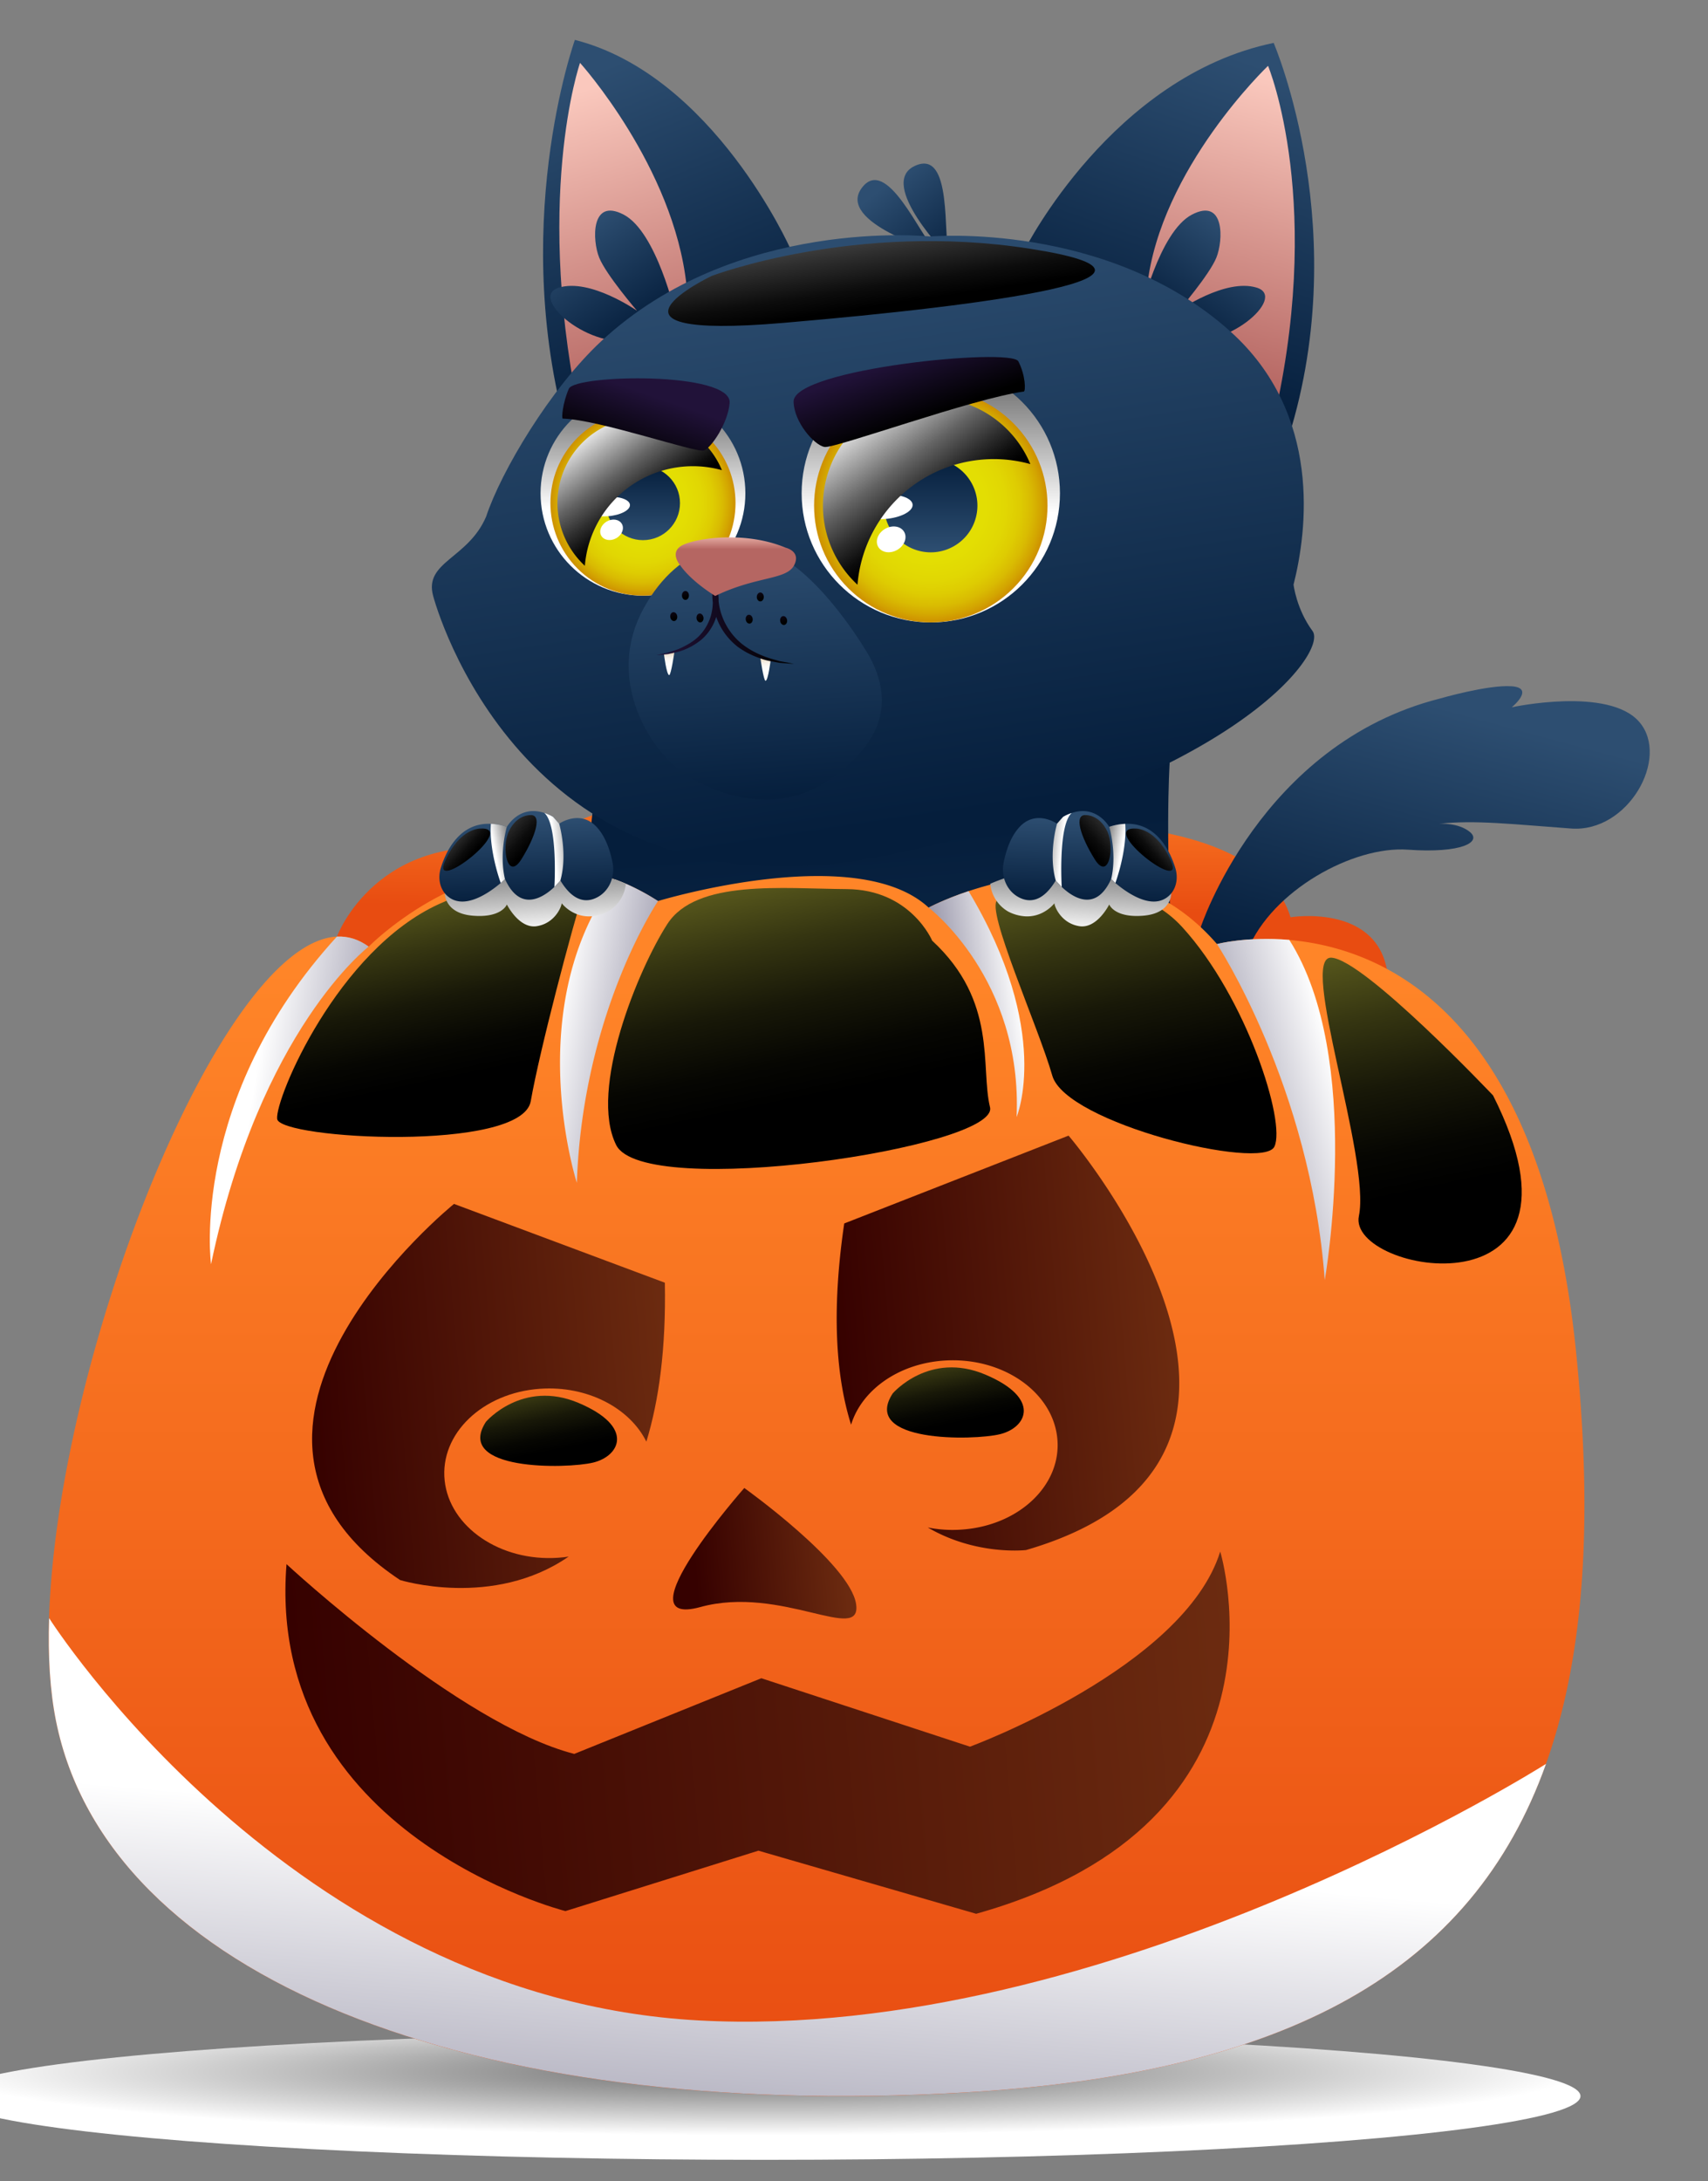 <?xml version="1.0" encoding="UTF-8"?> <svg xmlns="http://www.w3.org/2000/svg" xmlns:xlink="http://www.w3.org/1999/xlink" viewBox="0 0 1990.59 2541.92"><rect x="0" y="0" width="1990.59" height="2541.92" fill="#808080" stroke="none"/> <defs> <style>.a{isolation:isolate;}.aa,.as,.at,.au,.av,.aw,.b,.bb,.bd,.be,.bh,.bj,.bk,.p{mix-blend-mode:multiply;}.b{fill:url(#a);}.c{fill:url(#b);}.d{fill:url(#c);}.e{fill:url(#d);}.f{fill:url(#e);}.g{fill:url(#f);}.h{fill:url(#g);}.i{fill:url(#h);}.j{fill:url(#i);}.k{fill:url(#j);}.l{fill:url(#k);}.m{fill:url(#l);}.n{fill:url(#m);}.ad,.aq,.ar,.ax,.ay,.az,.ba,.bf,.bg,.bl,.bm,.o,.t{mix-blend-mode:screen;}.o{fill:url(#n);}.p{fill:url(#o);}.q{fill:url(#p);}.r{fill:url(#q);}.s{fill:#fff;}.t{fill:url(#r);}.u{fill:url(#s);}.v{fill:url(#t);}.w{fill:url(#u);}.x{fill:url(#v);}.y{fill:url(#w);}.z{fill:url(#x);}.aa{fill:url(#y);}.ab{fill:url(#z);}.ac{fill:url(#aa);}.ad{fill:url(#ab);}.ae{fill:url(#ac);}.af{fill:url(#ad);}.ag{fill:url(#ae);}.ah{fill:url(#af);}.ai{fill:url(#ag);}.aj{fill:url(#ah);}.ak{fill:url(#ai);}.al{fill:url(#aj);}.am{fill:url(#ak);}.an{fill:url(#al);}.ao{fill:url(#am);}.ap{fill:url(#an);}.aq{fill:url(#ao);}.ar{fill:url(#ap);}.as{fill:url(#aq);}.at{fill:url(#ar);}.au{fill:url(#as);}.av{fill:url(#at);}.aw{fill:url(#au);}.ax{fill:url(#av);}.ay{fill:url(#aw);}.az{fill:url(#ax);}.ba{fill:url(#ay);}.bb{fill:url(#az);}.bc{fill:url(#ba);}.bd{fill:url(#bb);}.be{fill:url(#bc);}.bf{fill:url(#bd);}.bg{fill:url(#be);}.bh{fill:url(#bf);}.bi{fill:url(#bg);}.bj{fill:url(#bh);}.bk{fill:url(#bi);}.bl{fill:url(#bj);}.bm{fill:url(#bk);}</style> <radialGradient id="a" cx="1115.04" cy="34977.37" r="818.13" gradientTransform="translate(-404.5 -733.32) scale(1.16 0.09)" gradientUnits="userSpaceOnUse"> <stop offset="0.07" stop-color="#757575"></stop> <stop offset="0.42" stop-color="#a7a7a7"></stop> <stop offset="1" stop-color="#fff"></stop> </radialGradient> <linearGradient id="b" x1="1006.88" y1="887.21" x2="1005.07" y2="1059.49" gradientUnits="userSpaceOnUse"> <stop offset="0" stop-color="#ff8528"></stop> <stop offset="1" stop-color="#e84c11"></stop> </linearGradient> <linearGradient id="c" x1="1613.56" y1="1156.3" x2="1702.23" y2="829.13" gradientUnits="userSpaceOnUse"> <stop offset="0" stop-color="#051e3c"></stop> <stop offset="1" stop-color="#2d4e71"></stop> </linearGradient> <linearGradient id="d" x1="1045.42" y1="974.94" x2="1127.01" y2="1910.58" xlink:href="#c"></linearGradient> <linearGradient id="e" x1="1095.05" y1="325.32" x2="1017.52" y2="227.39" xlink:href="#c"></linearGradient> <linearGradient id="f" x1="1133.46" y1="294.9" x2="1055.94" y2="196.97" xlink:href="#c"></linearGradient> <linearGradient id="g" x1="1334.97" y1="437.6" x2="1464.18" y2="74.46" xlink:href="#c"></linearGradient> <linearGradient id="h" x1="1402.45" y1="438.12" x2="1492.22" y2="96.28" gradientUnits="userSpaceOnUse"> <stop offset="0" stop-color="#b56662"></stop> <stop offset="1" stop-color="#fac8bd"></stop> </linearGradient> <linearGradient id="i" x1="1370.53" y1="384.96" x2="1448.51" y2="270.71" xlink:href="#c"></linearGradient> <linearGradient id="j" x1="8529.25" y1="495.11" x2="8658.46" y2="131.96" gradientTransform="matrix(-0.86, -0.01, 0.01, 1, 8100.16, 52.8)" xlink:href="#c"></linearGradient> <linearGradient id="k" x1="8596.73" y1="495.63" x2="8686.49" y2="153.79" gradientTransform="matrix(-0.86, -0.01, 0.01, 1, 8100.16, 52.8)" xlink:href="#h"></linearGradient> <linearGradient id="l" x1="7932.25" y1="384.96" x2="8010.23" y2="270.71" gradientTransform="matrix(-1, 0, 0, 1, 8677.67, 0)" xlink:href="#c"></linearGradient> <linearGradient id="m" x1="1062" y1="957.36" x2="957.56" y2="271.03" xlink:href="#c"></linearGradient> <linearGradient id="n" x1="993.14" y1="110.61" x2="1029.87" y2="355.43" gradientUnits="userSpaceOnUse"> <stop offset="0" stop-color="#fff"></stop> <stop offset="0.27" stop-color="#aeaeae"></stop> <stop offset="0.53" stop-color="#636363"></stop> <stop offset="0.75" stop-color="#2e2e2e"></stop> <stop offset="0.91" stop-color="#0c0c0c"></stop> <stop offset="1"></stop> </linearGradient> <linearGradient id="o" x1="749.35" y1="338.65" x2="749.35" y2="593.15" gradientUnits="userSpaceOnUse"> <stop offset="0"></stop> <stop offset="0.09" stop-color="#0c0c0c"></stop> <stop offset="0.25" stop-color="#2e2e2e"></stop> <stop offset="0.47" stop-color="#636363"></stop> <stop offset="0.73" stop-color="#aeaeae"></stop> <stop offset="1" stop-color="#fff"></stop> </linearGradient> <radialGradient id="p" cx="749.35" cy="586.32" r="107.84" gradientTransform="translate(634.07 -358.14) rotate(45)" gradientUnits="userSpaceOnUse"> <stop offset="0" stop-color="#e3e003"></stop> <stop offset="0.47" stop-color="#e3de03"></stop> <stop offset="0.64" stop-color="#e1d703"></stop> <stop offset="0.76" stop-color="#decc02"></stop> <stop offset="0.86" stop-color="#d9bb02"></stop> <stop offset="0.94" stop-color="#d3a501"></stop> <stop offset="1" stop-color="#ce9000"></stop> </radialGradient> <linearGradient id="q" x1="749.35" y1="541.93" x2="749.35" y2="627.74" xlink:href="#c"></linearGradient> <linearGradient id="r" x1="683.64" y1="495.89" x2="756.97" y2="596.73" xlink:href="#n"></linearGradient> <linearGradient id="s" x1="890.29" y1="935.62" x2="868.53" y2="636.4" xlink:href="#c"></linearGradient> <linearGradient id="t" x1="779" y1="786.44" x2="779.88" y2="760.96" gradientUnits="userSpaceOnUse"> <stop offset="0" stop-color="#fff"></stop> <stop offset="0.49" stop-color="#fefefd"></stop> <stop offset="0.66" stop-color="#fcfaf6"></stop> <stop offset="0.79" stop-color="#f7f2eb"></stop> <stop offset="0.89" stop-color="#f1e8da"></stop> <stop offset="0.97" stop-color="#e9dbc4"></stop> <stop offset="1" stop-color="#e6d5bb"></stop> </linearGradient> <linearGradient id="u" x1="1247.62" y1="793.07" x2="1248.5" y2="767.59" gradientTransform="matrix(-1, 0, 0, 1, 2140.67, 0)" xlink:href="#t"></linearGradient> <linearGradient id="v" x1="7659.74" y1="365.1" x2="7657.93" y2="440.36" gradientTransform="matrix(-0.65, -0.25, -0.33, 0.94, 5876.47, 2038.56)" gradientUnits="userSpaceOnUse"> <stop offset="0" stop-color="#211239"></stop> <stop offset="1"></stop> </linearGradient> <linearGradient id="w" x1="764.32" y1="732.52" x2="925.49" y2="732.52" gradientTransform="matrix(1, 0, 0, 1, 0, 0)" xlink:href="#v"></linearGradient> <linearGradient id="x" x1="857.63" y1="640.11" x2="857.63" y2="619.7" xlink:href="#h"></linearGradient> <linearGradient id="y" x1="1084.79" y1="276.96" x2="1084.79" y2="597.94" xlink:href="#o"></linearGradient> <radialGradient id="z" cx="1084.79" cy="589.33" r="136.01" gradientTransform="translate(734.44 -594.45) rotate(45)" xlink:href="#p"></radialGradient> <linearGradient id="aa" x1="1084.79" y1="533.34" x2="1084.79" y2="641.57" gradientTransform="translate(1384.48 -608.28) rotate(75.54)" xlink:href="#c"></linearGradient> <linearGradient id="ab" x1="1001.9" y1="475.28" x2="1094.39" y2="602.45" xlink:href="#n"></linearGradient> <linearGradient id="ac" x1="882.54" y1="675.35" x2="886.55" y2="698.28" gradientTransform="matrix(1, 0, 0, 1, 0, 0)" xlink:href="#v"></linearGradient> <linearGradient id="ad" x1="306.87" y1="192.35" x2="310.88" y2="215.28" gradientTransform="translate(536.66 553.15) rotate(-7.83)" xlink:href="#v"></linearGradient> <linearGradient id="ae" x1="346.4" y1="199.39" x2="350.41" y2="222.32" gradientTransform="translate(536.66 553.15) rotate(-7.83)" xlink:href="#v"></linearGradient> <linearGradient id="af" x1="795.29" y1="673.58" x2="799.3" y2="696.51" gradientTransform="matrix(1, 0, 0, 1, 0, 0)" xlink:href="#v"></linearGradient> <linearGradient id="ag" x1="220.16" y1="177.42" x2="224.17" y2="200.35" gradientTransform="translate(536.66 553.15) rotate(-7.83)" xlink:href="#v"></linearGradient> <linearGradient id="ah" x1="250.26" y1="183.16" x2="254.27" y2="206.09" gradientTransform="translate(536.66 553.15) rotate(-7.83)" xlink:href="#v"></linearGradient> <linearGradient id="ai" x1="-239.52" y1="151.78" x2="-241.33" y2="227.04" gradientTransform="translate(1212.22 189.23) rotate(-21.56)" xlink:href="#v"></linearGradient> <linearGradient id="aj" x1="951.7" y1="1128.88" x2="951.7" y2="2437.62" xlink:href="#b"></linearGradient> <linearGradient id="ak" x1="562.16" y1="1599.37" x2="956.32" y2="1599.37" gradientTransform="translate(279.89 40.69) rotate(-4.93)" gradientUnits="userSpaceOnUse"> <stop offset="0" stop-color="#360100"></stop> <stop offset="1" stop-color="#6c2b10"></stop> </linearGradient> <linearGradient id="al" x1="-57.66" y1="1602.41" x2="368.23" y2="1602.41" xlink:href="#ak"></linearGradient> <linearGradient id="am" x1="-104.65" y1="2017.62" x2="990.96" y2="2017.62" xlink:href="#ak"></linearGradient> <linearGradient id="an" x1="374.43" y1="1818.29" x2="552.39" y2="1818.29" xlink:href="#ak"></linearGradient> <linearGradient id="ao" x1="366.61" y1="1281.14" x2="366.61" y2="1458.39" gradientTransform="translate(472.27 298.83) rotate(-11.25)" gradientUnits="userSpaceOnUse"> <stop offset="0" stop-color="#ffff53"></stop> <stop offset="0.12" stop-color="#d0d044"></stop> <stop offset="0.3" stop-color="#91912f"></stop> <stop offset="0.48" stop-color="#5d5d1e"></stop> <stop offset="0.64" stop-color="#353511"></stop> <stop offset="0.78" stop-color="#181808"></stop> <stop offset="0.91" stop-color="#060602"></stop> <stop offset="1"></stop> </linearGradient> <linearGradient id="ap" x1="-104.76" y1="1221.06" x2="-104.76" y2="1398.31" xlink:href="#ao"></linearGradient> <linearGradient id="aq" x1="928.48" y1="1243.37" x2="645.25" y2="1192.8" gradientUnits="userSpaceOnUse"> <stop offset="0" stop-color="#110c39"></stop> <stop offset="1" stop-color="#fff"></stop> </linearGradient> <linearGradient id="ar" x1="242.76" y1="1318.3" x2="-92.19" y2="1233.56" gradientTransform="translate(279.89 40.69) rotate(-4.93)" xlink:href="#aq"></linearGradient> <linearGradient id="as" x1="597.31" y1="1210.55" x2="810.1" y2="1198.73" gradientTransform="translate(279.89 40.69) rotate(-4.93)" xlink:href="#aq"></linearGradient> <linearGradient id="at" x1="838.24" y1="1398.4" x2="1174.29" y2="1338.66" gradientTransform="translate(279.89 40.69) rotate(-4.93)" xlink:href="#aq"></linearGradient> <linearGradient id="au" x1="271.13" y1="3175.01" x2="450.51" y2="2154.62" gradientTransform="translate(279.89 40.69) rotate(-4.93)" xlink:href="#aq"></linearGradient> <linearGradient id="av" x1="1204.74" y1="878.05" x2="1274.92" y2="1459.01" gradientTransform="translate(279.89 40.69) rotate(-4.93)" xlink:href="#ao"></linearGradient> <linearGradient id="aw" x1="888.65" y1="788.3" x2="954.1" y2="1330.15" gradientTransform="translate(279.89 40.69) rotate(-4.93)" xlink:href="#ao"></linearGradient> <linearGradient id="ax" x1="482.11" y1="779.91" x2="543.97" y2="1292.02" gradientTransform="translate(279.89 40.69) rotate(-4.93)" xlink:href="#ao"></linearGradient> <linearGradient id="ay" x1="83.77" y1="808.36" x2="135.12" y2="1233.42" gradientTransform="translate(279.89 40.69) rotate(-4.93)" xlink:href="#ao"></linearGradient> <linearGradient id="az" x1="616.3" y1="914.76" x2="627.18" y2="1087.04" xlink:href="#o"></linearGradient> <linearGradient id="ba" x1="614.81" y1="1052.7" x2="610.73" y2="954.81" xlink:href="#c"></linearGradient> <linearGradient id="bb" x1="623.37" y1="985.44" x2="577.13" y2="994.62" xlink:href="#o"></linearGradient> <linearGradient id="bc" x1="702.6" y1="984.13" x2="645.81" y2="989.91" xlink:href="#o"></linearGradient> <linearGradient id="bd" x1="473.47" y1="926.44" x2="549.64" y2="996.26" xlink:href="#n"></linearGradient> <linearGradient id="be" x1="511.86" y1="891.03" x2="616.56" y2="987.01" xlink:href="#n"></linearGradient> <linearGradient id="bf" x1="895.67" y1="914.76" x2="906.55" y2="1087.04" gradientTransform="matrix(-1, 0, 0, 1, 2162.86, 0)" xlink:href="#o"></linearGradient> <linearGradient id="bg" x1="894.17" y1="1052.7" x2="890.1" y2="954.81" gradientTransform="matrix(-1, 0, 0, 1, 2162.86, 0)" xlink:href="#c"></linearGradient> <linearGradient id="bh" x1="902.74" y1="985.44" x2="856.49" y2="994.62" gradientTransform="matrix(-1, 0, 0, 1, 2162.86, 0)" xlink:href="#o"></linearGradient> <linearGradient id="bi" x1="981.96" y1="984.13" x2="925.18" y2="989.91" gradientTransform="matrix(-1, 0, 0, 1, 2162.86, 0)" xlink:href="#o"></linearGradient> <linearGradient id="bj" x1="752.84" y1="926.44" x2="829" y2="996.26" gradientTransform="matrix(-1, 0, 0, 1, 2162.86, 0)" xlink:href="#n"></linearGradient> <linearGradient id="bk" x1="791.22" y1="891.03" x2="895.92" y2="987.01" gradientTransform="matrix(-1, 0, 0, 1, 2162.86, 0)" xlink:href="#n"></linearGradient> </defs> <g class="a"> <ellipse class="b" cx="891.28" cy="2442.63" rx="950.69" ry="74.29"></ellipse> <path class="c" d="M392.67,1091.44S439.13,964.8,605.36,991c0,0,150.65-96.19,265.32-52.67,0,0,246.39-119.69,352.48,21.76,0,0,244.32-12.51,280.87,108.81,0,0,97.23-15.85,112.19,60.08S574.09,1402.3,392.67,1091.44Z"></path> <path class="d" d="M1398.77,1082.22S1468.36,867,1678.31,814c0,0,56.06-16.3,83.58-14.26s0,24.46,0,24.46,113.13-24.46,148.8,17.32-13.25,128.84-79.5,124-113.13-10.27-153.9-5.5c0,0,22.17-1.85,35.93,9.62s-9.17,25-72.62,20.51-158.23,47.52-186.51,117.08S1374.26,1137.52,1398.77,1082.22Z"></path> <path class="e" d="M690.41,948.06s519.51-105.44,672.78-59.26c0,0-26.27,404.21,124.46,797.61s-573.34,352.06-713.85,50.12S690.41,948.06,690.41,948.06Z"></path> <path class="f" d="M1091.14,293.28s-116.07-34-87.05-73.9S1073,276.5,1091.14,293.28Z"></path> <path class="g" d="M1106.31,300.23s-84.93-86.1-40.18-106.88S1098.61,276.76,1106.31,300.23Z"></path> <path class="h" d="M1194.79,289.87S1296.46,88.83,1484.38,50c0,0,96.41,223.36,13.7,470.92C1498.08,520.91,1238.05,504.15,1194.79,289.87Z"></path> <path class="i" d="M1477.85,76.71s67.81,162.49,3.4,426.43c0,0-159.7-31-144.38-168.88S1477.85,76.71,1477.85,76.71Z"></path> <path class="j" d="M1328.69,366.5s21.91-96.26,60.41-116.39,36.67,30,28.52,50.11-44.1,61.93-44.1,61.93,54.56-38.25,91.18-26.93-38,75.33-91.3,60.13S1328.69,366.5,1328.69,366.5Z"></path> <path class="k" d="M921.16,289.87S831.46,87.73,670,46.48c0,0-79.62,221.83-5.55,470.18C664.47,516.66,886.93,503.32,921.16,289.87Z"></path> <path class="l" d="M676,73.25S620,234.66,678.65,499.12c0,0,136.35-28.84,121.42-166.78S676,73.25,676,73.25Z"></path> <path class="m" d="M787.26,366.5s-21.91-96.26-60.41-116.39-36.67,30-28.52,50.11,44.1,61.93,44.1,61.93-54.56-38.25-91.18-26.93,38,75.33,91.3,60.13S787.26,366.5,787.26,366.5Z"></path> <path class="n" d="M1529.68,735.31c-18.78-25.39-22.11-54-22.11-54h0c15.73-62.11,33.79-198.51-73.69-295.1-143.26-128.76-350-110.62-350-110.62s-226.26-24-383.22,122.07c-59.4,55.3-116.79,151.8-134.22,204.68,0,0-.06.08-.08.12-21.13,48.85-72.43,52.14-61.55,92S628.13,1079,1030.39,997.36,1548.46,760.7,1529.68,735.31Z"></path> <path class="o" d="M829.42,321.55s167.34-63.61,371.41-31.63S1155,355.63,913.27,376.24,829.42,321.55,829.42,321.55Z"></path> <circle class="p" cx="749.35" cy="574.82" r="119.34"></circle> <circle class="q" cx="749.35" cy="586.32" r="107.84" transform="translate(-195.11 701.6) rotate(-45)"></circle> <circle class="r" cx="749.35" cy="586.32" r="43.14"></circle> <path class="s" d="M724.74,610.49c3.09,5.37.24,12.82-6.38,16.64s-14.49,2.57-17.59-2.8-.25-12.82,6.37-16.64S721.64,605.12,724.74,610.49Z"></path> <ellipse class="s" cx="706.22" cy="587.4" rx="26.43" ry="11.22" transform="matrix(1, -0.08, 0.08, 1, -45.47, 59.44)"></ellipse> <path class="t" d="M807.59,543.28a126.69,126.69,0,0,1,33.77,4.6A99.68,99.68,0,1,0,681.61,659.33,126.43,126.43,0,0,1,807.59,543.28Z"></path> <path class="u" d="M1013.38,765.23s-44.2-78.2-97.92-112.89-123.77-19-165.26,56.45-.68,149.61,32.65,180.89S898.46,955,964.42,910.08,1041.27,816.92,1013.38,765.23Z"></path> <path class="v" d="M773.8,762.24,786,759.6s-3.88,27.09-6.08,27.09C776.81,786.69,773.8,762.24,773.8,762.24Z"></path> <path class="w" d="M898.24,768.87l-12.15-2.64s3.87,27.09,6.08,27.09C895.24,793.32,898.24,768.87,898.24,768.87Z"></path> <path class="x" d="M850.37,469.71c-2,23.33-21.12,51.8-29.85,55.21S698.41,489,655.89,487.81c-1.64-.05-.21-18.15,7.1-34.85S853.51,432.65,850.37,469.71Z"></path> <path class="y" d="M908.48,770.45c-5.41-1.67-10.88-3-16.13-4.94-10.49-3.89-20.44-9.09-28.87-16.14a75.25,75.25,0,0,1-19.61-25.75,73.86,73.86,0,0,1-6.38-23,67.17,67.17,0,0,0-.51-9.24l-6.76.4a72,72,0,0,0,.51,10.22,60.49,60.49,0,0,1-2.61,16.79,56.87,56.87,0,0,1-13.65,22.64C808,747.75,800,752.3,791.55,756c-4.25,1.76-8.73,3-13.14,4.56-4.55.95-9.11,2-13.7,3.09,4.66-.43,9.36-.88,14.06-1.44,4.59-1.08,9.29-1.93,13.85-3.31a75.33,75.33,0,0,0,25.23-13.83,57.2,57.2,0,0,0,16.24-24.31c.22-.64.35-1.3.55-1.95.93,2.58,2,5.14,3.14,7.64a76.57,76.57,0,0,0,22.13,27.37c9.51,7,20.29,11.78,31.33,15.12,5.54,1.59,11.29,2.3,16.88,3.46,5.71.48,11.41.91,17.08,1.22C919.6,772.48,914,771.43,908.48,770.45Z"></path> <path class="z" d="M925.24,659.2a16.31,16.31,0,0,1-4.1,4.87c-.07.06-.07.13-.21.2-13.21,11-45.33,9.81-87.24,30.17a.07.07,0,0,0-.07.07s-27.88-16.61-41.37-36.42c0,0-13-15.44,4.17-23.29s72.58-16,119.3,3.47C915.72,638.27,934.28,642.45,925.24,659.2Z"></path> <circle class="aa" cx="1084.79" cy="574.82" r="150.52"></circle> <circle class="ab" cx="1084.79" cy="589.33" r="136.01" transform="translate(-98.99 939.67) rotate(-45)"></circle> <circle class="ac" cx="1084.79" cy="589.33" r="54.4" transform="translate(243.19 1492.53) rotate(-75.54)"></circle> <ellipse class="s" cx="1038.63" cy="628.53" rx="17.45" ry="14.15" transform="translate(-175.12 603.52) rotate(-30)"></ellipse> <path class="s" d="M1063.6,588c.64,7.79-13.72,15.33-32.06,16.82s-33.74-3.6-34.37-11.39,13.72-15.32,32.06-16.82S1063,580.18,1063.6,588Z"></path> <path class="ad" d="M1158.24,535a159.64,159.64,0,0,1,42.59,5.8A125.72,125.72,0,1,0,999.35,681.41,159.45,159.45,0,0,1,1158.24,535Z"></path> <path class="ae" d="M890.17,695.65c0,2.87-1.83,5.2-4.08,5.2s-4.08-2.33-4.08-5.2,1.83-5.21,4.08-5.21S890.17,692.77,890.17,695.65Z"></path> <path class="af" d="M877.19,721c.39,2.85-1.1,5.4-3.33,5.71s-4.36-1.75-4.75-4.6,1.1-5.41,3.33-5.72S876.79,718.13,877.19,721Z"></path> <path class="ag" d="M917.31,722.57c.39,2.85-1.1,5.41-3.33,5.72s-4.36-1.76-4.75-4.61,1.1-5.41,3.33-5.71S916.92,719.72,917.31,722.57Z"></path> <ellipse class="ah" cx="798.84" cy="693.88" rx="4.08" ry="5.21"></ellipse> <path class="ai" d="M789.26,718c.39,2.85-1.1,5.41-3.33,5.72s-4.36-1.76-4.75-4.61,1.1-5.41,3.33-5.71S788.86,715.15,789.26,718Z"></path> <path class="aj" d="M819.86,719.59c.39,2.85-1.1,5.41-3.33,5.72s-4.36-1.76-4.75-4.61,1.1-5.41,3.33-5.72S819.47,716.74,819.86,719.59Z"></path> <path class="ak" d="M924.9,468c.4,24,24.13,50.67,35.91,52.85s173.2-56.6,232.37-64.57c2.29-.31,2.12-18.94-6.35-35.21S924.25,429.87,924.9,468Z"></path> <path class="al" d="M1801.79,2055.47l-.07.07c-86.13,241.57-300.87,361.07-679,383-575.24,33.15-997.63-135-1057.48-433-7-34.83-9.45-75.5-8.06-119.78,9.38-305.45,200-787.76,335.48-794.29,12.86-.63,25.24,3.12,37,11.74,0,0,34.41-35.17,88.7-62.14h.07c52.07-25.86,122.35-44.08,198-16.27,4.31,1.53,8.62,3.27,13,5.14a265.14,265.14,0,0,1,37.47,20.16l.14-.13c7.92-2.37,232.53-69,315.26,7.71,0,0,17.86-9.66,46.5-19.19,68.2-22.73,196.94-45.46,289.54,61.67,0,0,34.62-9.18,84.25-4.8,110.26,9.59,294.2,86.13,334.24,479.94C1856.71,1770.73,1846.7,1929.71,1801.79,2055.47Z"></path> <path class="am" d="M1195.82,1806.32s-58.06,6.85-114.56-26.31a147,147,0,0,0,39.67,2.46c67.28-4.69,117-52.52,111.24-106.93s-64.94-94.65-132.22-90c-53.51,3.73-95.91,34.86-108.05,74.71-17.38-55.13-23.23-130.7-8-234.51l261.47-102.36S1566.28,1698.66,1195.82,1806.32Z"></path> <path class="an" d="M774.86,1494.78c1.42,76.9-6.94,137.53-21.56,185.2-19.48-39.31-68.92-65.43-123.84-61.6-67.28,4.68-117,52.64-111.24,106.92s64.94,94.66,132.22,90c4.23-.3,8.28-.71,12.31-1.37-88.24,61-196.48,27.33-196.48,27.33-262.95-174.8,62.84-438.31,62.84-438.31Z"></path> <path class="ao" d="M333.92,1822.75s201.24,186.69,335.35,221.13l218.05-88.18,243.15,79.76s249.64-92.11,291.63-227.37c0,0,96.77,315.25-284.42,422.1l-253.76-73.54L659,2227.06S308.89,2138.34,333.92,1822.75Z"></path> <path class="ap" d="M867.44,1734s123.12,88,130.27,135.18-87.34-22.31-181.5,3.57S867.44,1734,867.44,1734Z"></path> <path class="aq" d="M1040.4,1623.79s42.48-49.65,108-21.93,48.18,61.85,17.08,69.45S1003,1681.18,1040.4,1623.79Z"></path> <path class="ar" d="M566.36,1656.83s42.48-49.65,108-21.93,48.18,61.85,17.08,69.45S529,1714.22,566.36,1656.83Z"></path> <path class="as" d="M766.9,1050.05s-87.73,129.37-94.61,328.33c0,0-54.29-167.88,17.79-310.67a293.27,293.27,0,0,1,26.35-43c4.31,1.53,8.62,3.27,13,5.14A265.14,265.14,0,0,1,766.9,1050.05Z"></path> <path class="at" d="M429.69,1103.13S303,1199.67,245.94,1473.26c0,0-26.08-193,146.73-381.82C405.52,1090.8,417.9,1094.53,429.69,1103.13Z"></path> <path class="au" d="M1184.77,1301.76c7.12-161-102.46-244.11-102.46-244.11s17.88-9.66,46.5-19.18C1227,1202.2,1184.77,1301.76,1184.77,1301.76Z"></path> <path class="av" d="M1543.92,1491.79c-16.52-226-125.6-391.66-125.6-391.66s34.65-9.17,84.29-4.85C1589.91,1232.6,1543.92,1491.79,1543.92,1491.79Z"></path> <path class="aw" d="M1801.81,2055.49c-86.17,241.59-300.89,361.09-679.06,383-575.27,33.21-997.66-134.94-1057.48-433-7-34.82-9.46-75.45-8-119.78,0,0,280.81,442.92,756.91,468.76S1801.81,2055.49,1801.81,2055.49Z"></path> <path class="ax" d="M1740.1,1276.55S1590,1118.17,1551.64,1116s46,234.21,32.08,301.07S1872,1538.72,1740.1,1276.55Z"></path> <path class="ay" d="M1162.43,1048.86s140.72-50.28,215.46,31.56,121.15,227.43,107.32,255.86-243.08-27.16-258.84-82.86S1148.05,1059,1162.43,1048.86Z"></path> <path class="az" d="M1086.41,1096.19s-25-59.6-99.51-60.09-175.41-11.62-209.16,40.71-91.83,192.71-59.64,257.48,447.09,2.91,435.71-44S1163,1167,1086.41,1096.19Z"></path> <path class="ba" d="M681.09,1035.84s-50.27-36.26-169,17.46S320.5,1280.21,323,1303.89s285.07,39.2,295.55-20.6S666.67,1081.14,681.09,1035.84Z"></path> <path class="bb" d="M729.43,1029.89v.07a42.38,42.38,0,0,1-20.72,32.19,50,50,0,0,1-18.63,5.56,39.7,39.7,0,0,1-17.79-2.43,43.4,43.4,0,0,1-17.66-12.65c-.42,4.93-8.62,23.56-29.2,26.69s-34.69-25.3-34.69-25.3-5.9,15.78-39.48,13.07c-20-1.6-27.74-10.5-30.8-17.45a21.31,21.31,0,0,1-2-8.62c52.07-25.86,122.35-44.08,198-16.27C720.74,1026.28,725.05,1028,729.43,1029.89Z"></path> <path class="bc" d="M696.41,1045.47c-11.89,6.46-27.74,6.46-43.31-19.4l-1,1.18c-1.11,1.25-3,3.48-5.56,5.91l-.42.42c-12.65,12-39.69,30.24-57.56-9.18l-1.18,1.11-2.3,2.09-1.46,1.32c-12,10.22-42.89,33.16-62.7,14.74-8.62-8-10.7-20.79-7.23-32.05,6.19-20,22-53.25,58.46-51.58a69.49,69.49,0,0,1,18.63,3.48s14.33-25.93,43.66-16.13a54.38,54.38,0,0,1,10.15,4.52l7.09,8s24.68-17.38,44.21,4.38c10.36,11.47,15.51,28.22,18.08,41.36C716.92,1021.27,710.45,1037.89,696.41,1045.47Z"></path> <path class="bd" d="M588.52,1024.4l-1.18,1.11-2.3,2.09-1.46,1.32S569.82,992.08,572.11,960a69.49,69.49,0,0,1,18.63,3.48S581.43,994.44,588.52,1024.4Z"></path> <path class="be" d="M653.1,1026.07l-1,1.18-5.56,5.91-.42.42s4.31-72.23-11.68-86.2a54.38,54.38,0,0,1,10.15,4.52l7.09,8S661.93,994.65,653.1,1026.07Z"></path> <path class="bf" d="M560.45,965.55s-24.15-1.7-41.83,38.09S603.63,963.85,560.45,965.55Z"></path> <path class="bg" d="M617.23,949.91s-15-.34-24.14,18.7-1.7,58.83,14.62,32.65S632.91,948,617.23,949.91Z"></path> <path class="bh" d="M1154.07,1029.89v.07a42.38,42.38,0,0,0,20.72,32.19,50,50,0,0,0,18.63,5.56,39.7,39.7,0,0,0,17.79-2.43,43.4,43.4,0,0,0,17.66-12.65c.42,4.93,8.62,23.56,29.2,26.69s34.68-25.3,34.68-25.3,5.91,15.78,39.49,13.07c20-1.6,27.74-10.5,30.8-17.45a21.31,21.31,0,0,0,2-8.62c-52.07-25.86-122.35-44.08-198-16.27C1162.76,1026.28,1158.45,1028,1154.07,1029.89Z"></path> <path class="bi" d="M1187.09,1045.47c11.89,6.46,27.74,6.46,43.31-19.4l1,1.18c1.11,1.25,3,3.48,5.56,5.91l.42.42c12.65,12,39.69,30.24,57.56-9.18l1.18,1.11,2.3,2.09,1.45,1.32c12,10.22,42.9,33.16,62.71,14.74,8.62-8,10.7-20.79,7.23-32.05-6.19-20-22-53.25-58.46-51.58a69.56,69.56,0,0,0-18.64,3.48s-14.32-25.93-43.65-16.13A54.38,54.38,0,0,0,1239,951.9l-7.09,8s-24.68-17.38-44.21,4.38c-10.36,11.47-15.51,28.22-18.08,41.36C1166.58,1021.27,1173.05,1037.89,1187.09,1045.47Z"></path> <path class="bj" d="M1295,1024.4l1.18,1.11,2.3,2.09,1.45,1.32s13.77-36.84,11.48-68.89a69.56,69.56,0,0,0-18.64,3.48S1302.07,994.44,1295,1024.4Z"></path> <path class="bk" d="M1230.4,1026.07l1,1.18,5.56,5.91.42.42s-4.31-72.23,11.68-86.2A54.38,54.38,0,0,0,1239,951.9l-7.09,8S1221.57,994.65,1230.4,1026.07Z"></path> <path class="bl" d="M1323.05,965.55s24.15-1.7,41.83,38.09S1279.87,963.85,1323.05,965.55Z"></path> <path class="bm" d="M1266.27,949.91s15-.34,24.14,18.7,1.7,58.83-14.62,32.65S1250.59,948,1266.27,949.91Z"></path> </g> </svg> 